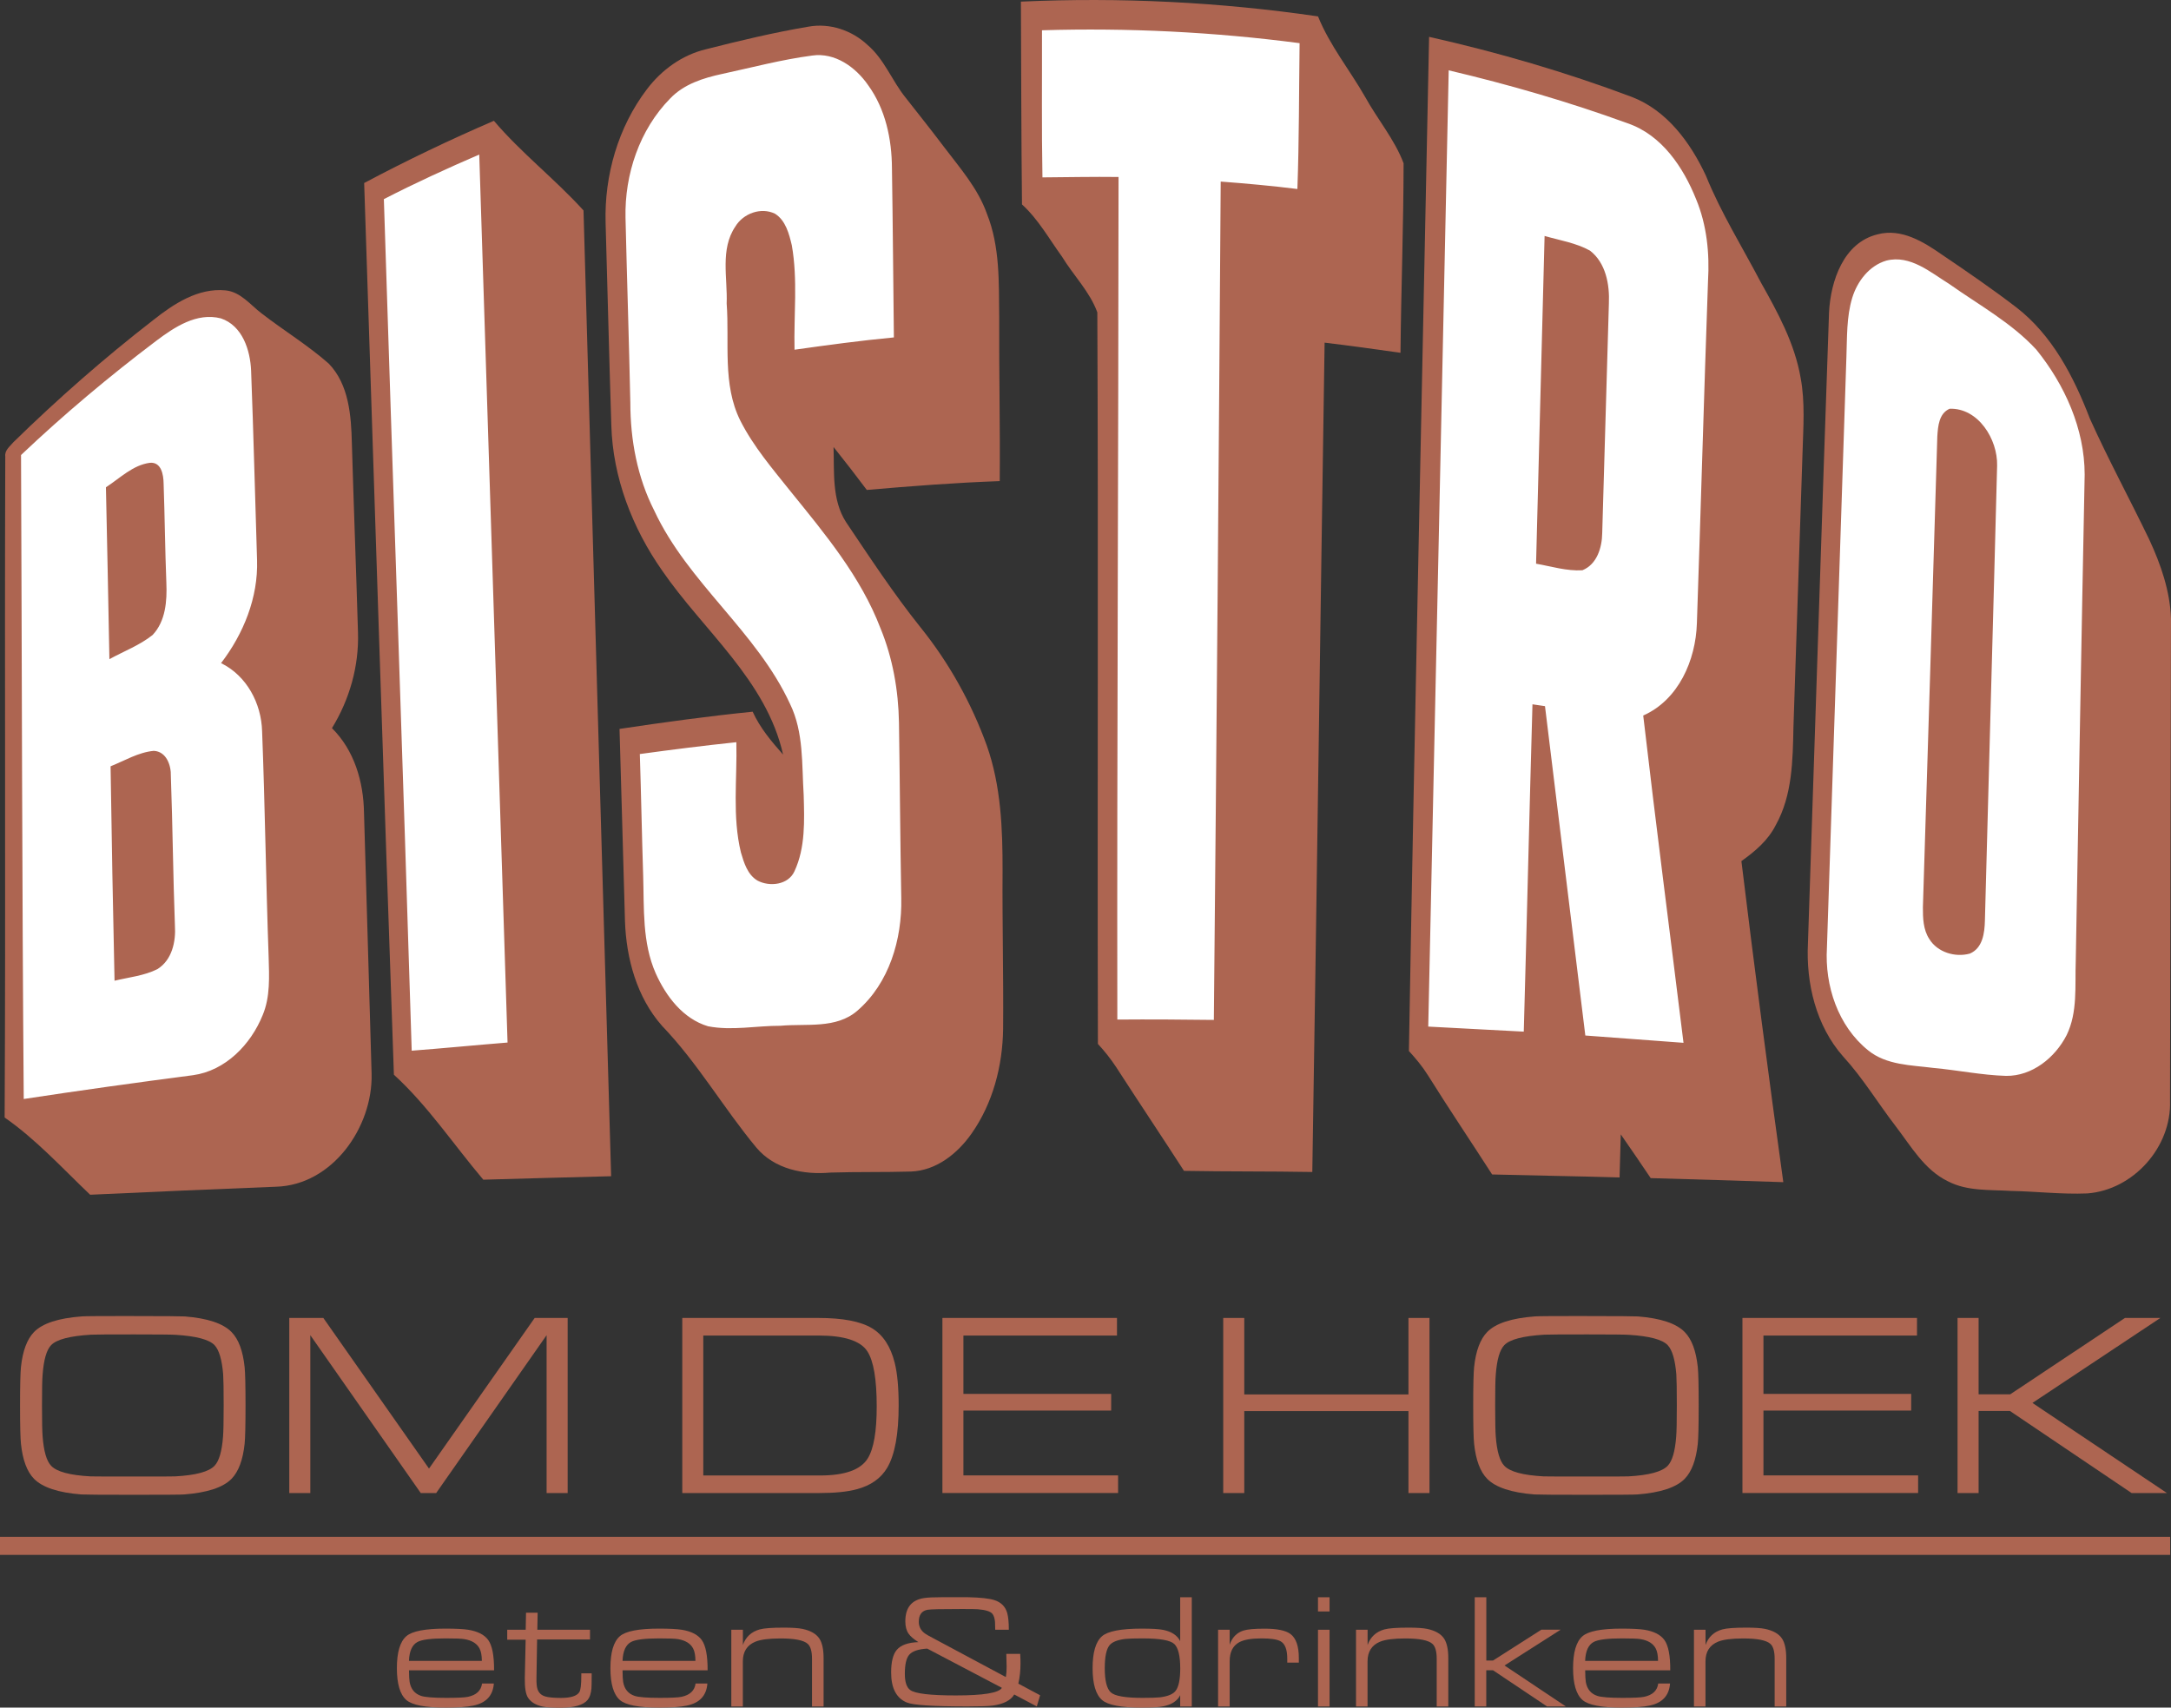 <?xml version="1.0" encoding="UTF-8"?> <svg xmlns="http://www.w3.org/2000/svg" id="uuid-4beff30f-f4e2-48af-9da6-085ca7fbf0c4" viewBox="0 0 481.81 379"><rect x="0" y="0" width="481.81" height="379" fill="#333333" stroke="none"/><defs><style>.uuid-3b9775f7-a1dc-491a-ba4c-bc68e1a8f01c{fill:#fff;}.uuid-3b9775f7-a1dc-491a-ba4c-bc68e1a8f01c,.uuid-bde9f349-9980-4beb-af30-7b537231c274{stroke-width:0px;}.uuid-bde9f349-9980-4beb-af30-7b537231c274{fill:#ad6551;}</style></defs><path class="uuid-bde9f349-9980-4beb-af30-7b537231c274" d="M90.77,370.74c.01,1.26.06,2.12.14,2.58.28,1.58,1.13,2.61,2.55,3.08.87.29,2.73.44,5.59.44,2.5,0,4.1-.08,4.8-.23,1.88-.4,2.92-1.38,3.13-2.95h2.62c-.2,2.68-1.72,4.32-4.57,4.9-1.37.29-3.41.44-6.12.44-4.54,0-7.45-.56-8.74-1.69-1.39-1.22-2.09-3.57-2.09-7.07s.7-5.87,2.09-7.08c1.28-1.12,4.18-1.69,8.7-1.69,2.32,0,4.01.09,5.08.26,2.09.35,3.54,1.1,4.38,2.24.9,1.23,1.34,3.49,1.32,6.76h-18.88ZM106.94,368.63c-.01-1.2-.18-2.11-.51-2.74-.57-1.11-1.7-1.81-3.38-2.09-.63-.11-2.03-.16-4.18-.16-3.15,0-5.22.26-6.21.79-1.18.63-1.82,2.03-1.9,4.2h16.17Z"></path><path class="uuid-bde9f349-9980-4beb-af30-7b537231c274" d="M112.57,363.88v-2.16h4.1l.07-3.78h2.58l-.07,3.78h11.69v2.16h-11.74l-.14,8.53c-.02,1.14.05,1.97.23,2.5.28.83.86,1.37,1.74,1.62.73.21,1.88.32,3.46.32,2.18,0,3.54-.43,4.08-1.28.29-.47.44-1.67.44-3.6v-.58h2.3v.69c0,1.43-.02,2.33-.05,2.69-.11,1.11-.38,1.95-.83,2.5-.95,1.17-2.99,1.76-6.13,1.76-1.72,0-3.01-.09-3.87-.26-1.49-.32-2.56-.96-3.22-1.93-.53-.79-.77-2.25-.74-4.39l.19-8.53h-4.1Z"></path><path class="uuid-bde9f349-9980-4beb-af30-7b537231c274" d="M138.16,370.74c.01,1.26.06,2.12.14,2.58.28,1.58,1.13,2.61,2.55,3.08.87.29,2.73.44,5.59.44,2.5,0,4.1-.08,4.8-.23,1.88-.4,2.92-1.38,3.13-2.95h2.62c-.2,2.68-1.72,4.32-4.57,4.9-1.37.29-3.41.44-6.12.44-4.54,0-7.45-.56-8.74-1.69-1.39-1.22-2.09-3.57-2.09-7.07s.7-5.87,2.09-7.08c1.28-1.12,4.18-1.69,8.7-1.69,2.32,0,4.01.09,5.08.26,2.09.35,3.54,1.1,4.38,2.24.9,1.23,1.34,3.49,1.32,6.76h-18.88ZM154.34,368.63c-.01-1.2-.18-2.11-.51-2.74-.57-1.11-1.7-1.81-3.38-2.09-.63-.11-2.03-.16-4.18-.16-3.15,0-5.22.26-6.21.79-1.18.63-1.82,2.03-1.9,4.2h16.17Z"></path><path class="uuid-bde9f349-9980-4beb-af30-7b537231c274" d="M162.3,378.75v-17.03h2.57v3.38c.63-1.78,1.87-2.93,3.71-3.45.96-.27,2.75-.4,5.38-.4,1.84,0,3.22.09,4.13.28,1.8.38,3.06,1.1,3.76,2.16.62.95.93,2.4.93,4.34v10.72h-2.57v-10.6c0-1.64-.32-2.74-.95-3.3-.89-.8-2.89-1.2-6.01-1.2-2.57,0-4.44.24-5.61.72-1.85.76-2.78,2.22-2.78,4.38v10h-2.57Z"></path><path class="uuid-bde9f349-9980-4beb-af30-7b537231c274" d="M230.1,378.74l-5.01-2.65c-.76,1.3-2.35,2.12-4.76,2.46-.9.13-2.78.19-5.64.19-7.59,0-12.08-.29-13.46-.88-2.31-.97-3.46-3.19-3.46-6.66,0-2.36.42-4.03,1.25-5.01.9-1.07,2.5-1.64,4.8-1.72-1.05-.67-1.78-1.29-2.18-1.88-.48-.69-.72-1.61-.72-2.74,0-3.04,1.4-4.76,4.2-5.17.8-.12,2.08-.18,3.85-.18,4.09,0,6.05,0,5.89,0,2.77.06,4.72.28,5.85.65,1.49.49,2.43,1.45,2.83,2.88.23.86.35,2.09.35,3.69h-3.02c-.01-.9-.03-1.5-.05-1.79-.08-.76-.26-1.32-.53-1.69-.41-.57-1.51-.93-3.29-1.07-.49-.04-1.69-.05-3.59-.05-4.37,0-6.87.05-7.51.16-1.32.22-1.99,1.11-1.99,2.67,0,.97.37,1.77,1.12,2.41.33.29,1.15.77,2.46,1.44l15.74,8.42c.12-.66.17-1.41.17-2.27,0-.6-.02-1.56-.07-2.88h3.08c.05.76.07,1.47.07,2.11,0,1.61-.16,3.11-.48,4.5l4.83,2.58-.73,2.48ZM205.78,365.91c-1.99.11-3.33.57-4.02,1.39-.63.75-.95,2.15-.95,4.2,0,1.82.4,3.02,1.2,3.6,1.08.8,4.45,1.2,10.11,1.2,6.15,0,9.56-.56,10.23-1.69l-16.56-8.7Z"></path><path class="uuid-bde9f349-9980-4beb-af30-7b537231c274" d="M264.49,378.75h-2.57v-2.51c-.63,1.28-1.89,2.1-3.78,2.48-.93.19-2.51.28-4.76.28-4.58,0-7.52-.56-8.81-1.69-1.39-1.22-2.09-3.57-2.09-7.07s.7-5.87,2.09-7.08c1.28-1.12,4.22-1.69,8.82-1.69,2.25,0,3.83.09,4.75.28,1.88.38,3.13,1.21,3.78,2.5v-9.74h2.57v24.24ZM253.6,363.64c-1.88,0-3.18.04-3.88.12-1.73.21-2.9.68-3.49,1.41-.7.87-1.05,2.56-1.05,5.08,0,2.74.44,4.53,1.32,5.35.88.83,3.23,1.24,7.06,1.24,1.85,0,3.14-.04,3.86-.12,1.72-.21,2.87-.68,3.46-1.41.7-.87,1.05-2.53,1.05-4.99,0-2.8-.44-4.61-1.32-5.44-.88-.83-3.21-1.24-7.01-1.24Z"></path><path class="uuid-bde9f349-9980-4beb-af30-7b537231c274" d="M270.33,378.75v-17.03h2.57v3.34c.54-1.63,1.56-2.68,3.06-3.16.87-.28,2.43-.42,4.68-.42,2.78,0,4.69.39,5.75,1.18,1.24.93,1.86,2.71,1.86,5.34v1.02h-2.57v-.9c0-2.05-.52-3.35-1.55-3.88-.76-.4-2.16-.6-4.18-.6-2.26,0-3.91.29-4.94.86-1.41.77-2.11,2.18-2.11,4.22v10.04h-2.57Z"></path><path class="uuid-bde9f349-9980-4beb-af30-7b537231c274" d="M292.5,357.66v-3.15h2.57v3.15h-2.57ZM292.5,378.75v-17.03h2.57v17.03h-2.57Z"></path><path class="uuid-bde9f349-9980-4beb-af30-7b537231c274" d="M300.94,378.75v-17.03h2.57v3.38c.63-1.78,1.87-2.93,3.71-3.45.96-.27,2.75-.4,5.38-.4,1.84,0,3.22.09,4.13.28,1.8.38,3.06,1.1,3.76,2.16.62.95.93,2.4.93,4.34v10.72h-2.57v-10.6c0-1.64-.32-2.74-.95-3.3-.89-.8-2.89-1.2-6.01-1.2-2.57,0-4.44.24-5.61.72-1.85.76-2.78,2.22-2.78,4.38v10h-2.57Z"></path><path class="uuid-bde9f349-9980-4beb-af30-7b537231c274" d="M327.29,378.75v-24.24h2.57v14.04h1.49l10.72-6.84h4.28l-12.45,7.94,13.6,9.09h-4.17l-11.99-8.03h-1.49s0,8.03,0,8.03h-2.57Z"></path><path class="uuid-bde9f349-9980-4beb-af30-7b537231c274" d="M351.8,370.74c.01,1.26.06,2.12.14,2.58.28,1.58,1.13,2.61,2.55,3.08.87.29,2.73.44,5.59.44,2.5,0,4.1-.08,4.8-.23,1.88-.4,2.92-1.38,3.13-2.95h2.62c-.2,2.68-1.72,4.32-4.57,4.9-1.37.29-3.41.44-6.12.44-4.54,0-7.45-.56-8.74-1.69-1.39-1.22-2.09-3.57-2.09-7.07s.7-5.87,2.09-7.08c1.28-1.12,4.18-1.69,8.7-1.69,2.32,0,4.01.09,5.08.26,2.09.35,3.54,1.1,4.38,2.24.9,1.23,1.34,3.49,1.32,6.76h-18.88ZM367.97,368.63c-.01-1.2-.18-2.11-.51-2.74-.57-1.11-1.7-1.81-3.38-2.09-.63-.11-2.03-.16-4.18-.16-3.15,0-5.22.26-6.21.79-1.18.63-1.82,2.03-1.9,4.2h16.17Z"></path><path class="uuid-bde9f349-9980-4beb-af30-7b537231c274" d="M375.94,378.75v-17.03h2.57v3.38c.63-1.78,1.87-2.93,3.71-3.45.96-.27,2.75-.4,5.38-.4,1.84,0,3.22.09,4.13.28,1.8.38,3.06,1.1,3.76,2.16.62.95.93,2.4.93,4.34v10.72h-2.57v-10.6c0-1.64-.32-2.74-.95-3.3-.89-.8-2.89-1.2-6.01-1.2-2.57,0-4.44.24-5.61.72-1.85.76-2.78,2.22-2.78,4.38v10h-2.57Z"></path><path class="uuid-bde9f349-9980-4beb-af30-7b537231c274" d="M29.73,292.1c6.7,0,10.46.03,11.27.08,5.07.4,8.53,1.56,10.39,3.47,1.56,1.59,2.52,4.18,2.9,7.77.13,1.23.2,4.07.2,8.5s-.07,7.3-.2,8.53c-.38,3.58-1.35,6.17-2.9,7.77-1.88,1.92-5.38,3.07-10.5,3.47-.7.06-4.51.08-11.42.08s-10.71-.03-11.42-.08c-5.12-.4-8.62-1.56-10.5-3.47-1.56-1.59-2.52-4.18-2.9-7.77-.13-1.23-.2-4.07-.2-8.51s.07-7.3.2-8.53c.38-3.58,1.35-6.17,2.9-7.77,1.88-1.93,5.43-3.09,10.65-3.47.65-.06,4.49-.08,11.53-.08ZM29.73,296.17c-5.56,0-8.72.02-9.48.06-4.74.28-7.71,1.06-8.91,2.33-1.01,1.06-1.63,3.22-1.88,6.48-.1,1.06-.14,3.37-.14,6.91s.05,5.83.14,6.91c.25,3.24.87,5.39,1.88,6.46,1.25,1.33,4.17,2.11,8.77,2.36.21.02,3.33.03,9.37.03s9.16,0,9.37-.03c4.59-.25,7.52-1.03,8.77-2.36,1.01-1.06,1.63-3.21,1.88-6.46.09-1.08.14-3.38.14-6.91s-.04-5.89-.11-6.91c-.27-3.24-.9-5.4-1.91-6.48-1.18-1.25-4.06-2.02-8.65-2.3-.89-.06-3.97-.09-9.22-.09Z"></path><path class="uuid-bde9f349-9980-4beb-af30-7b537231c274" d="M64.2,331.38v-38.86h7.56l23.45,33.43,23.45-33.43h7.32v38.86h-4.67v-35.04l-24.51,35.04h-3.42l-24.51-35.04v35.04h-4.67Z"></path><path class="uuid-bde9f349-9980-4beb-af30-7b537231c274" d="M151.42,331.38v-38.86h30.23c5.39,0,9.35.76,11.87,2.28,2.45,1.48,4.13,4.03,5.04,7.66.59,2.35.88,5.51.88,9.48,0,6.32-.84,10.92-2.53,13.81-1.39,2.35-3.63,3.95-6.75,4.78-2.05.57-4.89.85-8.51.85h-30.23ZM156.09,327.48h25.93c5.48,0,9-1.26,10.56-3.79,1.33-2.14,1.99-5.99,1.99-11.53,0-6.02-.69-10.1-2.08-12.24-1.52-2.33-5.12-3.5-10.82-3.5h-25.59v31.06Z"></path><path class="uuid-bde9f349-9980-4beb-af30-7b537231c274" d="M209.15,331.38v-38.86h38.74v3.9h-34.08v12.95h32.79v3.7h-32.79v14.4h34.33v3.9h-39Z"></path><path class="uuid-bde9f349-9980-4beb-af30-7b537231c274" d="M271.47,331.38v-38.86h4.67v16.97h36.44v-16.97h4.67v38.86h-4.67v-18.19h-36.44v18.19h-4.67Z"></path><path class="uuid-bde9f349-9980-4beb-af30-7b537231c274" d="M352.23,292.1c6.7,0,10.46.03,11.27.08,5.07.4,8.53,1.56,10.39,3.47,1.56,1.59,2.52,4.18,2.9,7.77.13,1.23.2,4.07.2,8.5s-.07,7.3-.2,8.53c-.38,3.58-1.35,6.17-2.9,7.77-1.88,1.92-5.38,3.07-10.5,3.47-.7.06-4.51.08-11.42.08s-10.71-.03-11.42-.08c-5.12-.4-8.62-1.56-10.5-3.47-1.56-1.59-2.52-4.18-2.9-7.77-.13-1.23-.2-4.07-.2-8.51s.07-7.3.2-8.53c.38-3.58,1.35-6.17,2.9-7.77,1.88-1.93,5.43-3.09,10.65-3.47.64-.06,4.49-.08,11.53-.08ZM352.23,296.17c-5.56,0-8.72.02-9.48.06-4.75.28-7.71,1.06-8.91,2.33-1.01,1.06-1.63,3.22-1.88,6.48-.1,1.06-.14,3.37-.14,6.91s.05,5.83.14,6.91c.25,3.24.87,5.39,1.88,6.46,1.25,1.33,4.17,2.11,8.77,2.36.21.02,3.33.03,9.37.03s9.16,0,9.37-.03c4.59-.25,7.51-1.03,8.77-2.36,1.01-1.06,1.63-3.21,1.88-6.46.09-1.08.14-3.38.14-6.91s-.04-5.89-.11-6.91c-.27-3.24-.9-5.4-1.91-6.48-1.18-1.25-4.06-2.02-8.65-2.3-.89-.06-3.97-.09-9.22-.09Z"></path><path class="uuid-bde9f349-9980-4beb-af30-7b537231c274" d="M386.7,331.38v-38.86h38.74v3.9h-34.08v12.95h32.79v3.7h-32.79v14.4h34.33v3.9h-39Z"></path><path class="uuid-bde9f349-9980-4beb-af30-7b537231c274" d="M434.44,331.38v-38.86h4.67v16.94h7.03l25.45-16.94h7.86l-28.39,18.86,29.85,20h-7.84l-27.01-18.22h-6.95v18.22h-4.67Z"></path><path class="uuid-bde9f349-9980-4beb-af30-7b537231c274" d="M226.57.36c22.02-1,44.13.09,65.94,3.28,2.6,6.46,7.06,11.91,10.49,17.93,2.72,4.93,6.51,9.39,8.5,14.67-.02,14.02-.55,28.04-.69,42.06-5.61-.79-11.21-1.58-16.84-2.25-.95,61.36-1.74,122.72-2.73,184.07-9.5-.17-18.99-.07-28.48-.25-4.97-7.7-10.07-15.31-15.04-23.01-1.21-1.83-2.57-3.56-4.06-5.16-.15-54.12.12-108.25-.13-162.37-1.66-4.59-5.32-8.22-7.85-12.38-2.86-3.94-5.24-8.27-8.87-11.58-.16-15-.17-30.01-.24-45.01"></path><path class="uuid-bde9f349-9980-4beb-af30-7b537231c274" d="M231.25,6.72c.03,10.89-.1,21.77.1,32.65,5.63-.04,11.26-.16,16.89-.09-.03,62.34-.36,124.67-.27,187.01,7.14-.06,14.28-.01,21.42.08.6-62.02,1.1-124.05,1.52-186.07,5.69.43,11.36.94,17.02,1.65.39-10.78.35-21.58.49-32.37-18.94-2.48-38.08-3.44-57.17-2.86"></path><path class="uuid-bde9f349-9980-4beb-af30-7b537231c274" d="M156.68,10.93c7.52-1.91,15.07-3.72,22.72-5.01,4.74-.87,9.69.81,13.17,4.09,3.71,3.18,5.39,7.92,8.41,11.66,2.78,3.55,5.6,7.07,8.32,10.68,3.61,4.79,7.72,9.38,9.74,15.13,2.89,7.24,2.63,15.17,2.71,22.83-.06,12.16.23,24.31.12,36.47-9.86.35-19.68,1.11-29.5,1.96-2.42-3.22-4.87-6.4-7.38-9.53.18,5.57-.4,11.68,2.73,16.61,5.34,7.94,10.6,15.95,16.58,23.43,6.32,7.85,11.29,16.78,14.71,26.25,3.14,8.91,3.51,18.45,3.49,27.81-.08,11.69.22,23.38.12,35.07-.11,8.17-2.27,16.5-7.02,23.24-3.1,4.41-7.83,8.2-13.43,8.4-5.96.18-11.92.04-17.88.23-5.94.54-12.41-.76-16.42-5.53-7.29-8.77-13.03-18.8-20.96-27.05-5.59-6.34-7.93-14.95-8.21-23.25-.43-14.22-.77-28.43-1.21-42.64,9.83-1.47,19.67-2.83,29.55-3.82,1.62,3.58,4.16,6.6,6.75,9.52-3.7-16.5-17.65-27.46-26.83-40.83-6.63-9.46-10.97-20.68-11.29-32.3-.48-14.98-.84-29.96-1.27-44.93-.29-10.52,2.78-21.23,9.19-29.64,3.24-4.28,7.83-7.6,13.09-8.85"></path><path class="uuid-bde9f349-9980-4beb-af30-7b537231c274" d="M160.26,16.41c-4.18.9-8.49,2.26-11.52,5.44-6.82,6.93-10.14,16.87-9.92,26.5.32,13.67.78,27.34,1.07,41.01,0,8.25,1.54,16.58,5.31,23.97,7.48,16.06,22.74,26.84,30.15,42.94,3.04,6.26,2.58,13.38,3.01,20.14.16,5.68.41,11.71-2.05,16.98-1.38,3.03-5.52,3.49-8.21,2.05-2.2-1.31-2.99-3.94-3.67-6.25-1.94-8.01-.81-16.31-1.01-24.46-7.15.75-14.29,1.65-21.42,2.63.29,8.99.45,17.99.74,26.99.22,7.27-.23,14.87,2.79,21.69,2.27,5.08,6.06,10.09,11.61,11.74,5.29,1.03,10.72-.13,16.06-.11,5.72-.53,12.37.75,17.08-3.35,7.07-6.1,9.93-15.85,9.74-24.95-.24-13-.31-26-.51-39-.13-7.15-1.38-14.31-4.11-20.94-4.37-11.43-12.31-20.93-19.92-30.33-4.01-5.03-8.27-9.98-11.19-15.76-4.01-8.06-2.37-17.32-3.02-25.98.22-5.65-1.48-12.06,1.92-17.07,1.74-2.91,5.7-4.38,8.82-2.85,2.36,1.5,3.11,4.45,3.72,7.01,1.35,7.65.42,15.45.6,23.17,7.33-1.04,14.67-2.03,22.05-2.73-.15-12.52-.23-25.03-.43-37.55-.03-6.48-1.44-13.16-5.31-18.47-2.75-3.97-7.33-7.27-12.39-6.54-6.75.88-13.34,2.65-19.99,4.08"></path><path class="uuid-bde9f349-9980-4beb-af30-7b537231c274" d="M317.16,8.18c15.26,3.43,30.31,7.82,44.95,13.32,7.82,2.98,13.08,10.18,16.5,17.53,3.34,8.26,8.09,15.83,12.21,23.71,3.74,6.64,7.47,13.48,8.79,21.09,1.02,5.45.59,11.02.43,16.52-.68,20.34-1.36,40.68-2.02,61.02-.15,7.36-.23,15.12-3.91,21.73-1.68,3.38-4.61,5.87-7.64,8.02,2.89,23.78,6.01,47.53,9.3,71.26-9.81-.35-19.62-.6-29.43-.9-2.19-3.25-4.4-6.5-6.64-9.71-.1,3.18-.19,6.37-.27,9.56-9.43-.28-18.86-.41-28.28-.66-4.74-7.36-9.63-14.63-14.27-22.05-1.21-1.93-2.67-3.68-4.2-5.35,1.3-75.03,2.97-150.06,4.48-225.09"></path><path class="uuid-bde9f349-9980-4beb-af30-7b537231c274" d="M316.97,227.85c7.07.41,14.14.72,21.2,1.12.68-24.22,1.24-48.44,1.93-72.65.69.1,2.09.31,2.78.41,3.01,24.37,5.93,48.74,8.95,73.1,7.27.53,14.53,1.09,21.79,1.62-2.98-24.22-6.13-48.41-8.94-72.64,7.86-3.49,11.65-12.28,11.91-20.46.87-25.32,1.57-50.65,2.47-75.96.37-6.16-.26-12.44-2.64-18.17-2.85-7.11-7.62-14.26-15.19-16.85-12.98-4.73-26.28-8.59-39.72-11.76-1.5,70.74-2.99,141.49-4.54,212.24"></path><path class="uuid-bde9f349-9980-4beb-af30-7b537231c274" d="M80.82,40.62c9.4-5,19.01-9.59,28.79-13.81,6.07,7.15,13.58,12.94,19.89,19.9,2.02,71.45,4.05,142.9,6.13,214.35-9.46.27-18.92.47-28.37.77-6.59-7.78-12.3-16.41-19.84-23.3-2.32-65.97-4.43-131.94-6.6-197.91"></path><path class="uuid-bde9f349-9980-4beb-af30-7b537231c274" d="M85.19,44.2c2,63,4.24,126,6.18,189,7.1-.54,14.18-1.24,21.27-1.81-2.12-65.69-4.17-131.39-6.28-197.09-7.15,3.09-14.24,6.33-21.17,9.9"></path><path class="uuid-bde9f349-9980-4beb-af30-7b537231c274" d="M416.7,52.01c5.3-1.4,10.22,1.68,14.38,4.58,5.53,3.74,11.03,7.52,16.34,11.58,8.03,6.17,12.83,15.47,16.39,24.75,4.09,9.08,8.85,17.85,13.17,26.82,2.56,5.51,4.61,11.41,4.83,17.54-.05,35.68-.19,71.37-.22,107.06.36,10.26-8.15,19.78-18.38,20.54-5.66.23-11.32-.45-16.98-.56-4.67-.29-9.64.1-13.92-2.13-5.26-2.55-8.22-7.83-11.64-12.28-3.92-5.1-7.25-10.65-11.6-15.4-6.03-6.81-8.29-16.26-7.83-25.18,1.58-46.68,3.04-93.36,4.68-140.04.36-6.92,3.22-15.46,10.78-17.28"></path><path class="uuid-bde9f349-9980-4beb-af30-7b537231c274" d="M418.64,57.84c-3.81,1.12-6.46,4.6-7.58,8.28-1.29,4.27-1.12,8.78-1.29,13.18-1.43,43.69-2.87,87.37-4.32,131.05-.51,8.4,2.44,17.36,9.13,22.76,4.08,3.33,9.58,3.28,14.54,3.92,5.37.49,10.68,1.6,16.07,1.76,5.82.08,10.91-4.06,13.46-9.05,2.48-5.09,1.82-10.93,2.02-16.41.65-36,1.26-71.99,1.98-107.99-.01-10.15-4.42-19.94-10.72-27.73-5.5-5.98-12.76-9.92-19.33-14.58-4.19-2.59-8.66-6.53-13.96-5.19"></path><path class="uuid-bde9f349-9980-4beb-af30-7b537231c274" d="M342.79,52.37c3.38.98,6.97,1.53,10.08,3.26,3.51,2.71,4.38,7.52,4.19,11.72-.5,17-.99,33.99-1.48,50.99-.05,3.2-1.16,6.92-4.4,8.23-3.48.21-6.88-.86-10.28-1.46.63-24.25,1.27-48.49,1.89-72.74"></path><path class="uuid-bde9f349-9980-4beb-af30-7b537231c274" d="M33.98,71.06c4.57-3.62,9.99-7.21,16.1-6.61,3.33.35,5.46,3.19,7.94,5.08,4.92,3.82,10.28,7.06,14.96,11.19,4.47,4.66,4.96,11.55,5.11,17.67.41,14,.95,28,1.36,42.01.23,7.47-1.88,14.86-5.78,21.21,4.95,4.89,7,11.89,7.11,18.7.56,19.35,1.15,38.7,1.69,58.04.28,11.82-8.7,24.69-21.21,25.04-13.75.54-27.5,1.14-41.25,1.78-6.17-5.87-11.96-12.25-18.98-17.14.25-48.91-.03-97.83.14-146.75-.16-1.36,1.06-2.23,1.82-3.15,9.81-9.59,20.14-18.66,30.99-27.07"></path><path class="uuid-bde9f349-9980-4beb-af30-7b537231c274" d="M34.68,75.64c-10.46,7.9-20.5,16.34-30.01,25.35.2,47.64.22,95.29.6,142.93,12.5-1.9,25.02-3.65,37.56-5.28,7.21-.99,12.83-6.81,15.46-13.32,1.72-4.09,1.45-8.61,1.33-12.94-.6-16.69-.8-33.39-1.45-50.07-.17-6.21-3.41-12.33-9.11-15.13,4.99-6.51,8.25-14.56,7.99-22.85-.45-14.01-.78-28.02-1.32-42.02-.18-4.59-1.93-10.05-6.72-11.65-5.32-1.36-10.28,1.93-14.33,4.98"></path><path class="uuid-bde9f349-9980-4beb-af30-7b537231c274" d="M432.68,90.72c6.36-.21,10.68,6.78,10.54,12.62-.86,33.66-1.84,67.33-2.71,101-.07,2.72-.48,6.1-3.35,7.31-3.23.9-7.2-.29-8.99-3.24-1.36-2.07-1.43-4.65-1.42-7.04,1.09-34.85,2.16-69.7,3.2-104.55.15-2.24.36-5.05,2.73-6.1"></path><path class="uuid-bde9f349-9980-4beb-af30-7b537231c274" d="M23.51,108.15c3.1-2,5.95-4.93,9.74-5.43,2.57-.24,3.03,2.67,3.06,4.58.26,7.35.32,14.71.61,22.06.17,4-.15,8.52-3.06,11.58-2.87,2.29-6.38,3.6-9.58,5.36-.26-12.72-.47-25.43-.77-38.15"></path><path class="uuid-bde9f349-9980-4beb-af30-7b537231c274" d="M24.54,170.08c3.13-1.25,6.16-3.11,9.58-3.43,2.82.13,3.88,3.23,3.8,5.62.4,11.05.49,22.1.9,33.15.24,3.57-.64,7.66-3.89,9.68-2.95,1.48-6.33,1.8-9.51,2.57-.35-15.86-.65-31.73-.88-47.59"></path><path class="uuid-bde9f349-9980-4beb-af30-7b537231c274" d="M0,341.1h481.62c-.01,1.33-.01,2.66.01,4-160.55,0-321.09-.01-481.63,0,.01-1.34.01-2.67,0-4"></path><path class="uuid-3b9775f7-a1dc-491a-ba4c-bc68e1a8f01c" d="M231.25,6.72c19.09-.58,38.23.38,57.17,2.86-.14,10.79-.1,21.59-.49,32.37-5.66-.71-11.33-1.22-17.02-1.65-.42,62.02-.92,124.05-1.52,186.07-7.14-.09-14.28-.14-21.42-.08-.09-62.34.24-124.67.27-187.01-5.63-.07-11.26.05-16.89.09-.2-10.88-.07-21.76-.1-32.65M160.26,16.41c6.65-1.43,13.24-3.2,19.99-4.08,5.06-.73,9.64,2.57,12.39,6.54,3.87,5.31,5.28,11.99,5.31,18.47.2,12.52.28,25.03.43,37.55-7.38.7-14.72,1.69-22.05,2.73-.18-7.72.75-15.52-.6-23.17-.61-2.56-1.36-5.51-3.72-7.01-3.12-1.53-7.08-.06-8.82,2.85-3.4,5.01-1.7,11.42-1.92,17.07.65,8.66-.99,17.92,3.02,25.98,2.92,5.78,7.18,10.73,11.19,15.76,7.61,9.4,15.55,18.9,19.92,30.33,2.73,6.63,3.98,13.79,4.11,20.94.2,13,.27,26,.51,39,.19,9.1-2.67,18.85-9.74,24.95-4.71,4.1-11.36,2.82-17.08,3.35-5.34-.02-10.77,1.14-16.06.11-5.55-1.65-9.34-6.66-11.61-11.74-3.02-6.82-2.57-14.42-2.79-21.69-.29-9-.45-18-.74-26.99,7.13-.98,14.27-1.88,21.42-2.63.2,8.15-.93,16.45,1.01,24.46.68,2.31,1.47,4.94,3.67,6.25,2.69,1.44,6.83.98,8.21-2.05,2.46-5.27,2.21-11.3,2.05-16.98-.43-6.76.03-13.88-3.01-20.14-7.41-16.1-22.67-26.88-30.15-42.94-3.77-7.39-5.31-15.72-5.31-23.97-.29-13.67-.75-27.34-1.07-41.01-.22-9.63,3.1-19.57,9.92-26.5,3.03-3.18,7.34-4.54,11.52-5.44M316.97,227.85c1.55-70.75,3.04-141.5,4.54-212.24,13.44,3.17,26.74,7.03,39.72,11.76,7.57,2.59,12.34,9.74,15.19,16.85,2.38,5.73,3.01,12.01,2.64,18.17-.9,25.31-1.6,50.64-2.47,75.96-.26,8.18-4.05,16.97-11.91,20.46,2.81,24.23,5.96,48.42,8.94,72.64-7.26-.53-14.52-1.09-21.79-1.62-3.02-24.36-5.94-48.73-8.95-73.1-.69-.1-2.09-.31-2.78-.41-.69,24.21-1.25,48.43-1.93,72.65-7.06-.4-14.13-.71-21.2-1.12M342.79,52.37c-.62,24.25-1.26,48.49-1.89,72.74,3.4.6,6.8,1.67,10.28,1.46,3.24-1.31,4.35-5.03,4.4-8.23.49-17,.98-33.99,1.48-50.99.19-4.2-.68-9.01-4.19-11.72-3.11-1.73-6.7-2.28-10.08-3.26M85.19,44.2c6.93-3.57,14.02-6.81,21.17-9.9,2.11,65.7,4.16,131.4,6.28,197.09-7.09.57-14.17,1.27-21.27,1.81-1.94-63-4.18-126-6.18-189M418.64,57.84c5.3-1.34,9.77,2.6,13.96,5.19,6.57,4.66,13.83,8.6,19.33,14.58,6.3,7.79,10.71,17.58,10.72,27.73-.72,36-1.33,71.99-1.98,107.99-.2,5.48.46,11.32-2.02,16.41-2.55,4.99-7.64,9.13-13.46,9.05-5.39-.16-10.7-1.27-16.07-1.76-4.96-.64-10.46-.59-14.54-3.92-6.69-5.4-9.64-14.36-9.13-22.76,1.45-43.68,2.89-87.36,4.32-131.05.17-4.4,0-8.91,1.29-13.18,1.12-3.68,3.77-7.16,7.58-8.28M432.68,90.72c-2.37,1.05-2.58,3.86-2.73,6.1-1.04,34.85-2.11,69.7-3.2,104.55-.01,2.39.06,4.97,1.42,7.04,1.79,2.95,5.76,4.14,8.99,3.24,2.87-1.21,3.28-4.59,3.35-7.31.87-33.67,1.85-67.34,2.71-101,.14-5.84-4.18-12.83-10.54-12.62M34.68,75.64c4.05-3.05,9.01-6.34,14.33-4.98,4.79,1.6,6.54,7.06,6.72,11.65.54,14,.87,28.01,1.32,42.02.26,8.29-3,16.34-7.99,22.85,5.7,2.8,8.94,8.92,9.11,15.13.65,16.68.85,33.38,1.45,50.07.12,4.33.39,8.85-1.33,12.94-2.63,6.51-8.25,12.33-15.46,13.32-12.54,1.63-25.06,3.38-37.56,5.28-.38-47.64-.4-95.29-.6-142.93,9.51-9.01,19.55-17.45,30.01-25.35M23.51,108.15c.3,12.72.51,25.43.77,38.15,3.2-1.76,6.71-3.07,9.58-5.36,2.91-3.06,3.23-7.58,3.06-11.58-.29-7.35-.35-14.71-.61-22.06-.03-1.91-.49-4.82-3.06-4.58-3.79.5-6.64,3.43-9.74,5.43M24.54,170.08c.23,15.86.53,31.73.88,47.59,3.18-.77,6.56-1.09,9.51-2.57,3.25-2.02,4.13-6.11,3.89-9.68-.41-11.05-.5-22.1-.9-33.15.08-2.39-.98-5.49-3.8-5.62-3.42.32-6.45,2.18-9.58,3.43h0Z"></path></svg> 